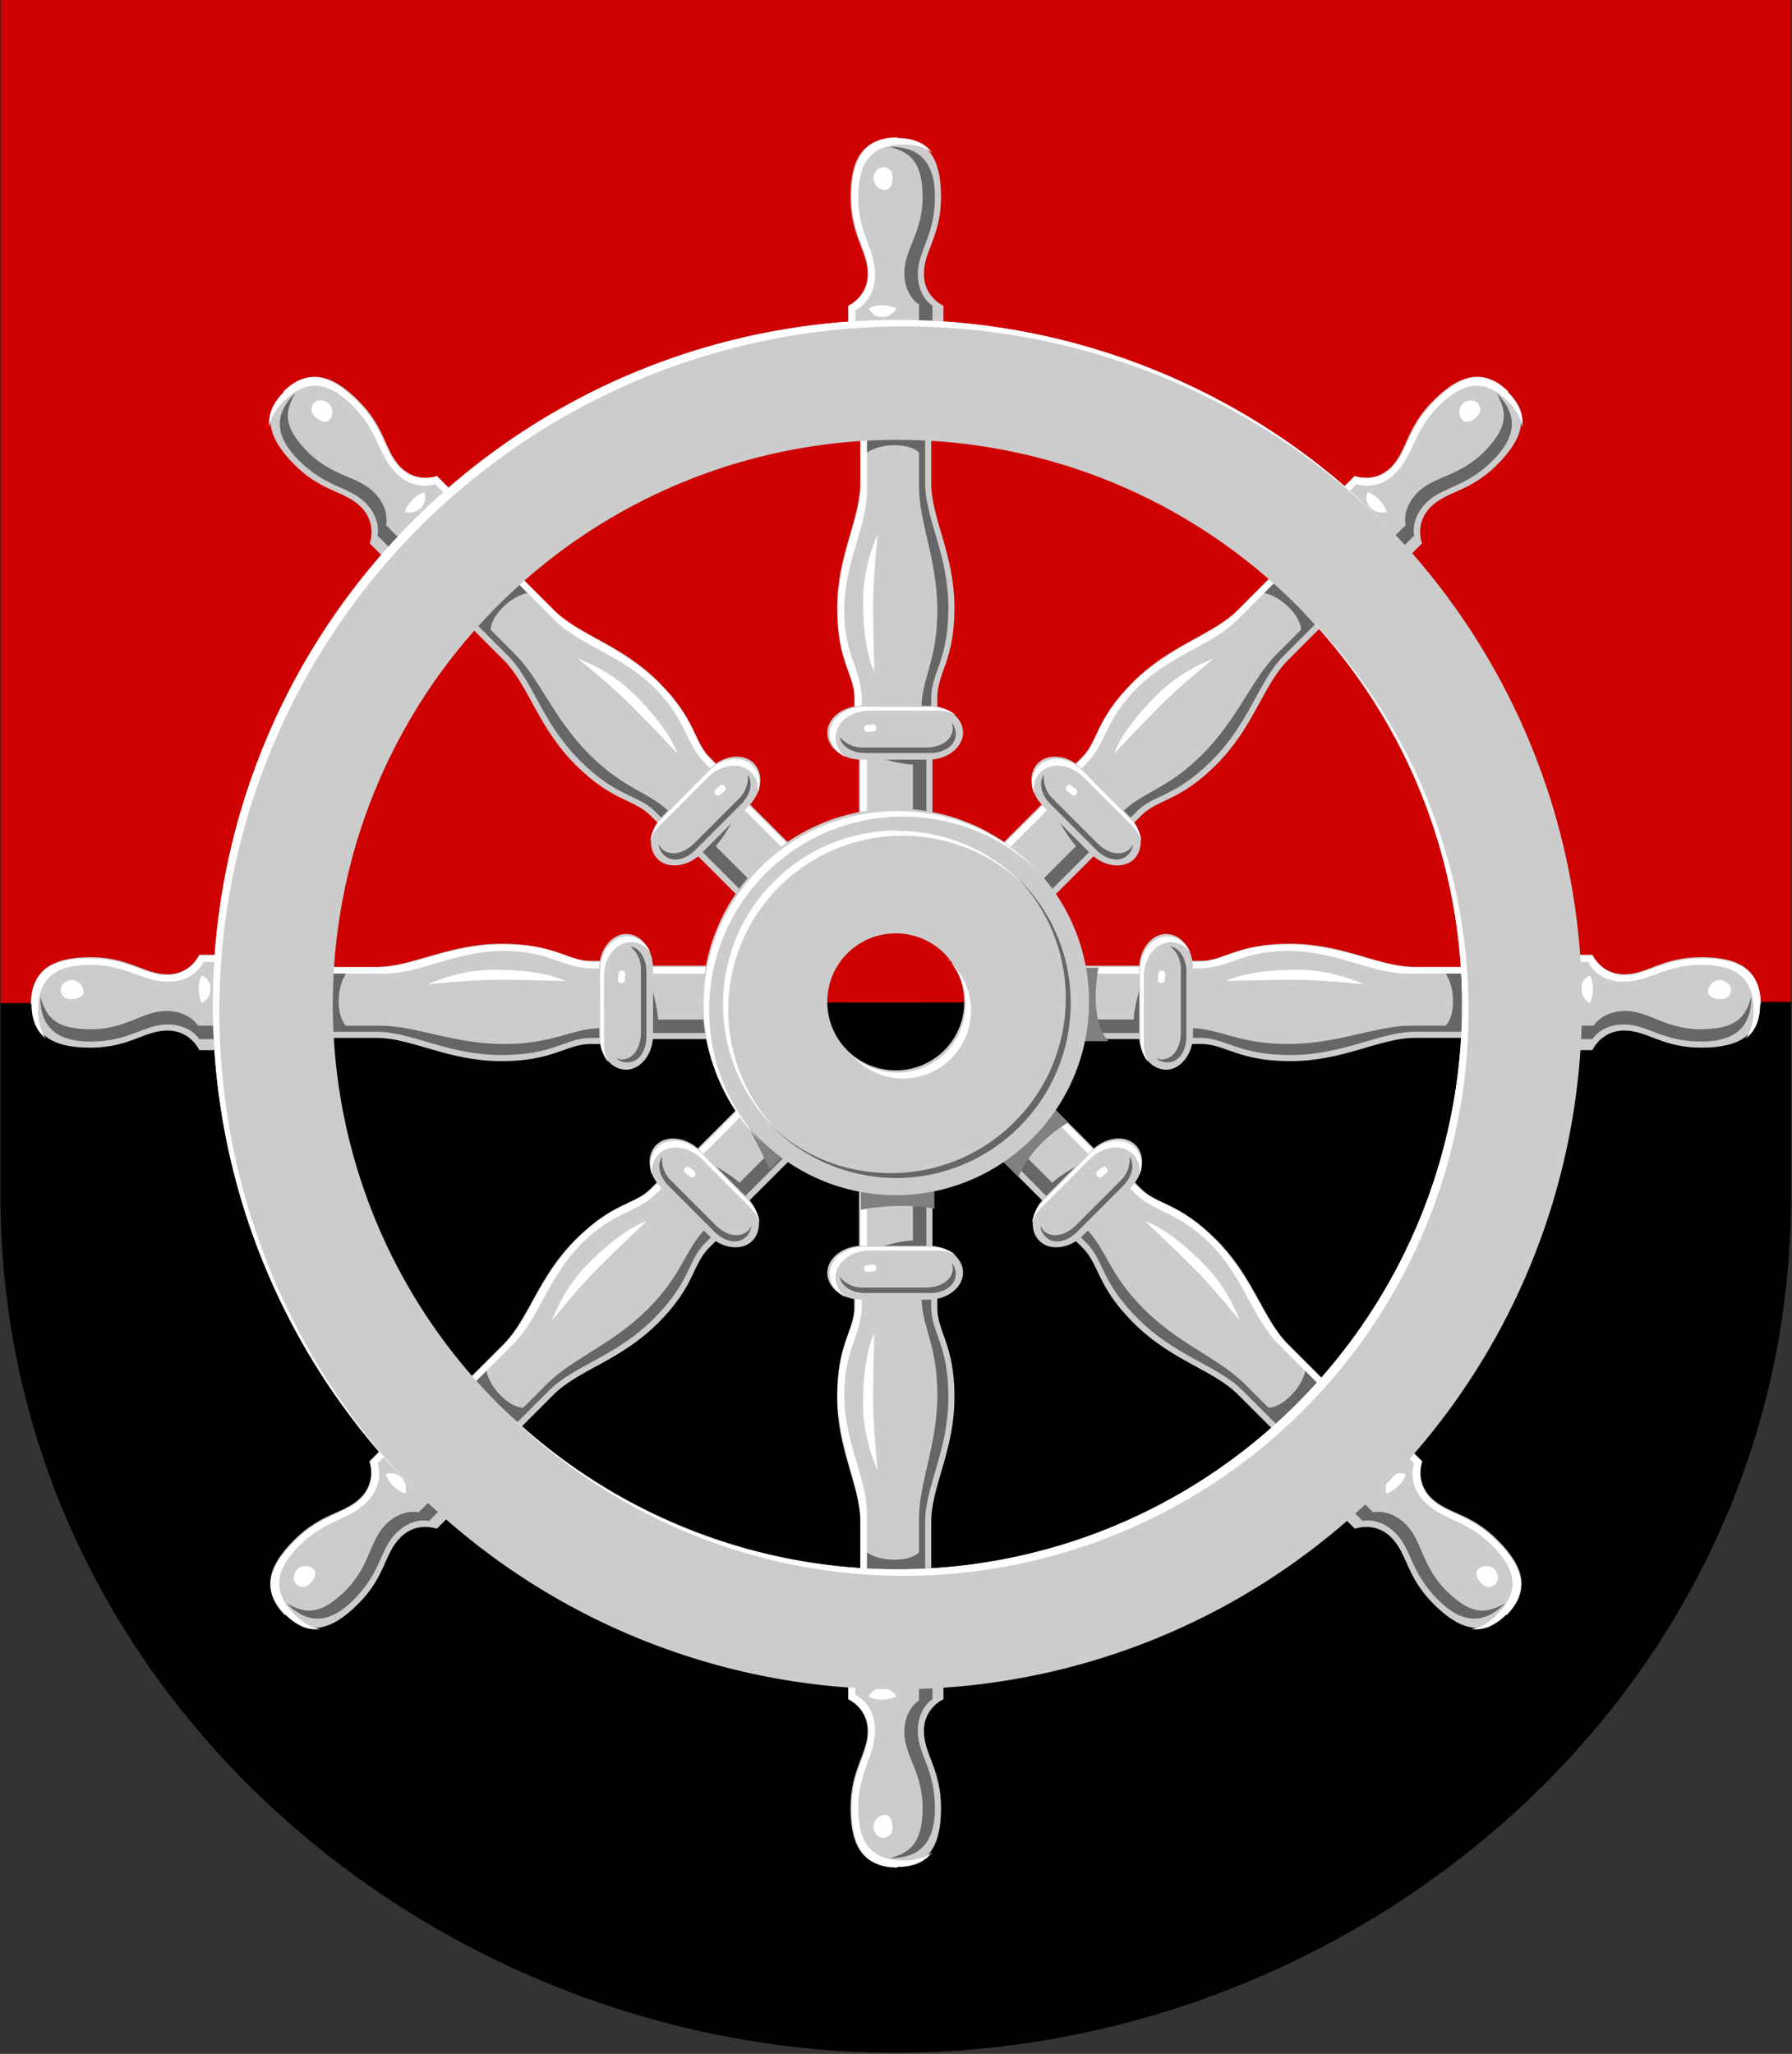 <svg height="573" viewBox="0 0 132.3 151.6" width="500" xmlns="http://www.w3.org/2000/svg" xmlns:xlink="http://www.w3.org/1999/xlink"><rect x="0" y="0" width="132.3" height="151.6" fill="#333333" stroke="none"/><g stroke-width="1.107" transform="matrix(.903 0 0 .903 -10.08 -18.342)"><path d="m157.6 20.3v97.7c0 40.6-35.3 70.1-73.2 70.1s-73.2-29.6-73.2-70.1v-97.7z" fill-rule="evenodd"/><path d="m11.2 102.3v-82h146.4v81.9z" fill="#cf0000" fill-rule="evenodd"/><g stroke-width="1.107" transform="translate(-0)"><g stroke-width="1.107"><g id="a" stroke-width="1.107"><g stroke-width="1.107"><path d="m87.4 87v-6l.4-2.2v-1.5c0-2 1.4-3 1.4-7.3 0-4.4-1.9-7.3-1.9-10.2v-6.8l1-5.5v-2.2s-1.6-.7-1.6-2.6 1.4-3.1 1.4-6.3-1.1-4.8-3.7-4.8-3.7 1.6-3.7 4.8 1.4 4.4 1.4 6.3-1.6 2.6-1.6 2.6v2.2l1 5.5v6.8c0 2.9-1.9 5.9-1.9 10.2 0 4.4 1.4 5.4 1.4 7.3v1.5l.4 2.2v6z" fill="#ccc" fill-rule="evenodd"/><path d="m86.6 36.4c0 2.9-1.5 4.3-1.5 6.2s1.2 2.6 1.2 2.6v2.2l-.1 5.9-4.4 2.7.1 1.4s.8-.7 2.4-.7c1.5 0 2 .6 2 .6v2.8c0 2.9 1.5 6 1.5 10.1s-1.3 5.6-1.3 8l-3.3 4.1s1.7.5 2.6.5v4.2h1.1v-6l.4-2.2v-1.5c0-2 1.4-3 1.4-7.3 0-4.4-1.9-7.3-1.9-10.2v-6.8l.6-5.5v-2.2s-1.2-.7-1.2-2.6 1.4-3.1 1.4-6.3-1.6-4.1-3.7-4.1c1.8.5 2.7 1.3 2.7 4.3z" fill="#666" fill-rule="evenodd"/><path d="m319 119c-9.8 0-14.1 6-14.1 18.1s5.2 16.8 5.2 23.9-6.1 9.9-6.1 9.9v8.3l3.6 20.9v25.9c0 11-7 22.1-7 38.7 0 16.5 5.4 20.3 5.4 27.8v5.8l1.6 8.3v22.8h2v-20.8l-1.6-8.3v-7.8c0-9.5-5.4-13.2-5.4-27.8 0-14.5 7-25.6 7-36.7v-25.9l-3.6-20.9v-8.9s6.1-2.7 6.1-10.8-5.2-13-5.2-24.1 4.3-16.2 14.1-16.2c3.6 0 6.5.8 8.7 2.5-2.3-3-5.8-4.5-10.7-4.5zm-7.1 11.3c-1.2 2.9 1.6 5.2 3.6 4.9s2.5-4.4 1.5-5.8c-1.1-1.5-3.9-2-5.1.9zm-1.8 41.5s1.7-1.2 4.5-1c2.8.1 4.1 1 4.1 1s-1.7 2.8-4.6 2.6c-2.9-.1-3.9-2.6-3.9-2.6zm2.8 69.7s-4.5 9.3-4.5 20.3 1.6 18.1 3.5 22.2c0 0-.4-12.1-.4-20.7s1.4-21.8 1.4-21.8z" fill="#fff" fill-rule="evenodd" transform="scale(.265)"/></g></g><g stroke-width="1.107"><use height="100%" transform="matrix(.707 .707 -.707 .707 97.024 -29.735)" width="100%" xlink:href="#a"/><use height="100%" transform="matrix(0 1 -1 0 186.657 17.845)" width="100%" xlink:href="#a"/><use height="100%" transform="matrix(-.707 .707 -.707 -.707 216.392 114.87)" width="100%" xlink:href="#a"/><use height="100%" transform="matrix(1 0 0 -1 0 204.502)" width="100%" xlink:href="#a"/><use height="100%" transform="matrix(.707 .707 .707 -.707 -47.581 114.87)" width="100%" xlink:href="#a"/><use height="100%" transform="matrix(0 1 1 0 -17.845 17.846)" width="100%" xlink:href="#a"/><use height="100%" transform="matrix(-.707 .707 .707 .707 71.787 -29.735)" width="100%" xlink:href="#a"/></g></g><path d="m376.5 375.1v22.7h7.6c-5.7-6.2-3.7-19.2-3.1-22.7zm-8.8 44-16 16 4.6 4.6c4-9.6 12.5-15.1 15.3-16.8zm-95.6 3.5s6.6 12 7.3 14.9l4.6-4.6zm35.6 21.4v5.8c11.5-2.1 19.2-1 22.7-.3v-5.5z" fill="#808080" fill-rule="evenodd" transform="scale(.265)"/><g fill-rule="evenodd" stroke-width="1.107"><path d="m68.6 102.2c0 8.7 7.1 15.8 15.8 15.8s15.8-7.1 15.8-15.8-7.1-15.8-15.8-15.8-15.8 7.1-15.8 15.8zm15.8-5.6c3.1 0 5.6 2.5 5.6 5.6s-2.5 5.6-5.6 5.6-5.6-2.5-5.6-5.6 2.5-5.6 5.6-5.6z" fill="#ccc"/><path d="m318.9 326.8c-33.1.1-59.7 26.7-59.7 59.7 0 16.9 7.1 32.2 18.4 43.1-10.3-10.7-16.7-25.3-16.7-41.4 0-32.9 26.6-59.6 59.7-59.7 16.1 0 30.7 6.3 41.5 16.6-10.9-11.3-26.2-18.4-43.2-18.3zm0 6c-29.8.1-53.7 24-53.7 53.7 0 15.2 6.4 29 16.6 38.8-9.3-9.7-15-22.8-15-37.2 0-29.6 23.9-53.6 53.7-53.7 14.5 0 27.6 5.7 37.3 15-9.8-10.2-23.6-16.5-38.8-16.5zm15.8 39.7c3.3 3.7 5.3 8.6 5.3 14 0 11.6-9.4 21-21 21-5.4 0-10.3-2-14-5.3 3.9 4.3 9.4 7.1 15.7 7.1 11.6 0 21-9.4 21-21 0-6.2-2.7-11.8-7.1-15.7z" fill="#fff" transform="scale(.265)"/><path d="m84.4 116.6c7.9 0 14.3-6.4 14.3-14.3 0-4.1-1.7-7.7-4.4-10.3 2.5 2.6 4 6.1 4 9.9 0 7.9-6.4 14.3-14.3 14.3-3.9 0-7.4-1.5-9.9-4 2.6 2.7 6.3 4.4 10.4 4.4z" fill="#666"/></g><g fill-rule="evenodd" stroke-width="1.107" transform="scale(.265)"><path d="m319 175.3a211.2 211.2 0 0 0 -211.2 211.2 211.2 211.2 0 0 0 211.2 211.2 211.2 211.2 0 0 0 211.2-211.2 211.2 211.2 0 0 0 -211.2-211.2zm-.6 37a174.2 174.2 0 0 1 .6 0 174.2 174.2 0 0 1 174.2 174.2 174.2 174.2 0 0 1 -174.2 174.2 174.2 174.2 0 0 1 -174.2-174.2 174.2 174.2 0 0 1 173.6-174.2z" fill="#ccc"/><path d="m319 175.3a211.2 211.2 0 0 0 -211.2 211.2 211.2 211.2 0 0 0 62.9 150.4 211.2 211.2 0 0 1 -60.9-148.4 211.2 211.2 0 0 1 211.2-211.2 211.2 211.2 0 0 1 148.2 60.7 211.2 211.2 0 0 0 -150.2-62.7zm124.2 89a174.2 174.2 0 0 1 50 122.2 174.2 174.2 0 0 1 -174.2 174.2 174.2 174.2 0 0 1 -122.1-50 174.2 174.2 0 0 0 124.1 52 174.2 174.2 0 0 0 174.2-174.2 174.2 174.2 0 0 0 -52-124.2z" fill="#fff"/></g><g id="b" stroke-width="1.107"><path d="m81.6 82.4h5.5c1.5 0 2.8-1 2.8-2.2s-1.2-2.2-2.8-2.2h-5.5c-1.5 0-2.8 1-2.8 2.2s1.2 2.2 2.8 2.2z" fill="#ccc" fill-rule="evenodd"/><path d="m308.6 294.6c-5.8 0-10.5 3.8-10.5 8.4 0 3 1.9 5.6 4.8 7.1-1.8-1.5-3-3.6-3-5.9 0-4.7 4.7-8.4 10.5-8.4h20.9c2.1 0 4.1.5 5.7 1.4-1.9-1.6-4.5-2.5-7.5-2.5zm2.8 5.5-2 .2c-.5.1-.8.6-.7 1.2s.6 1 1.1.9l2-.2c.5-.1.8-.6.7-1.2s-.6-1-1.1-.9z" fill="#fff" fill-rule="evenodd" transform="scale(.265)"/><path d="m335.8 299.9c.1.3.3 1 .3 1.3 0 3.6-3.7 6-8.2 6h-19.9c-3 0-5.5-1.6-6.8-3.3.5 3 3.8 5 7.9 5h19.9c4.5 0 8-2.3 8-5.9 0-1.2-.4-2.3-1.1-3.2z" fill="#666" fill-rule="evenodd" transform="scale(.265)"/></g><g stroke-width="1.107"><use height="100%" transform="matrix(.707 .707 -.707 .707 97.024 -29.735)" width="100%" xlink:href="#b"/><use height="100%" transform="matrix(0 1 1 0 26.299 17.846)" width="100%" xlink:href="#b"/><use height="100%" transform="matrix(-.707 .707 .707 .707 103.002 1.479)" width="100%" xlink:href="#b"/><use height="100%" transform="translate(-0 44.144)" width="100%" xlink:href="#b"/><use height="100%" transform="matrix(.707 .707 -.707 .707 65.81 1.479)" width="100%" xlink:href="#b"/><use height="100%" transform="matrix(0 1 1 0 -17.846 17.846)" width="100%" xlink:href="#b"/><use height="100%" transform="matrix(-.707 .707 .707 .707 71.787 -29.735)" width="100%" xlink:href="#b"/></g></g></g></svg>